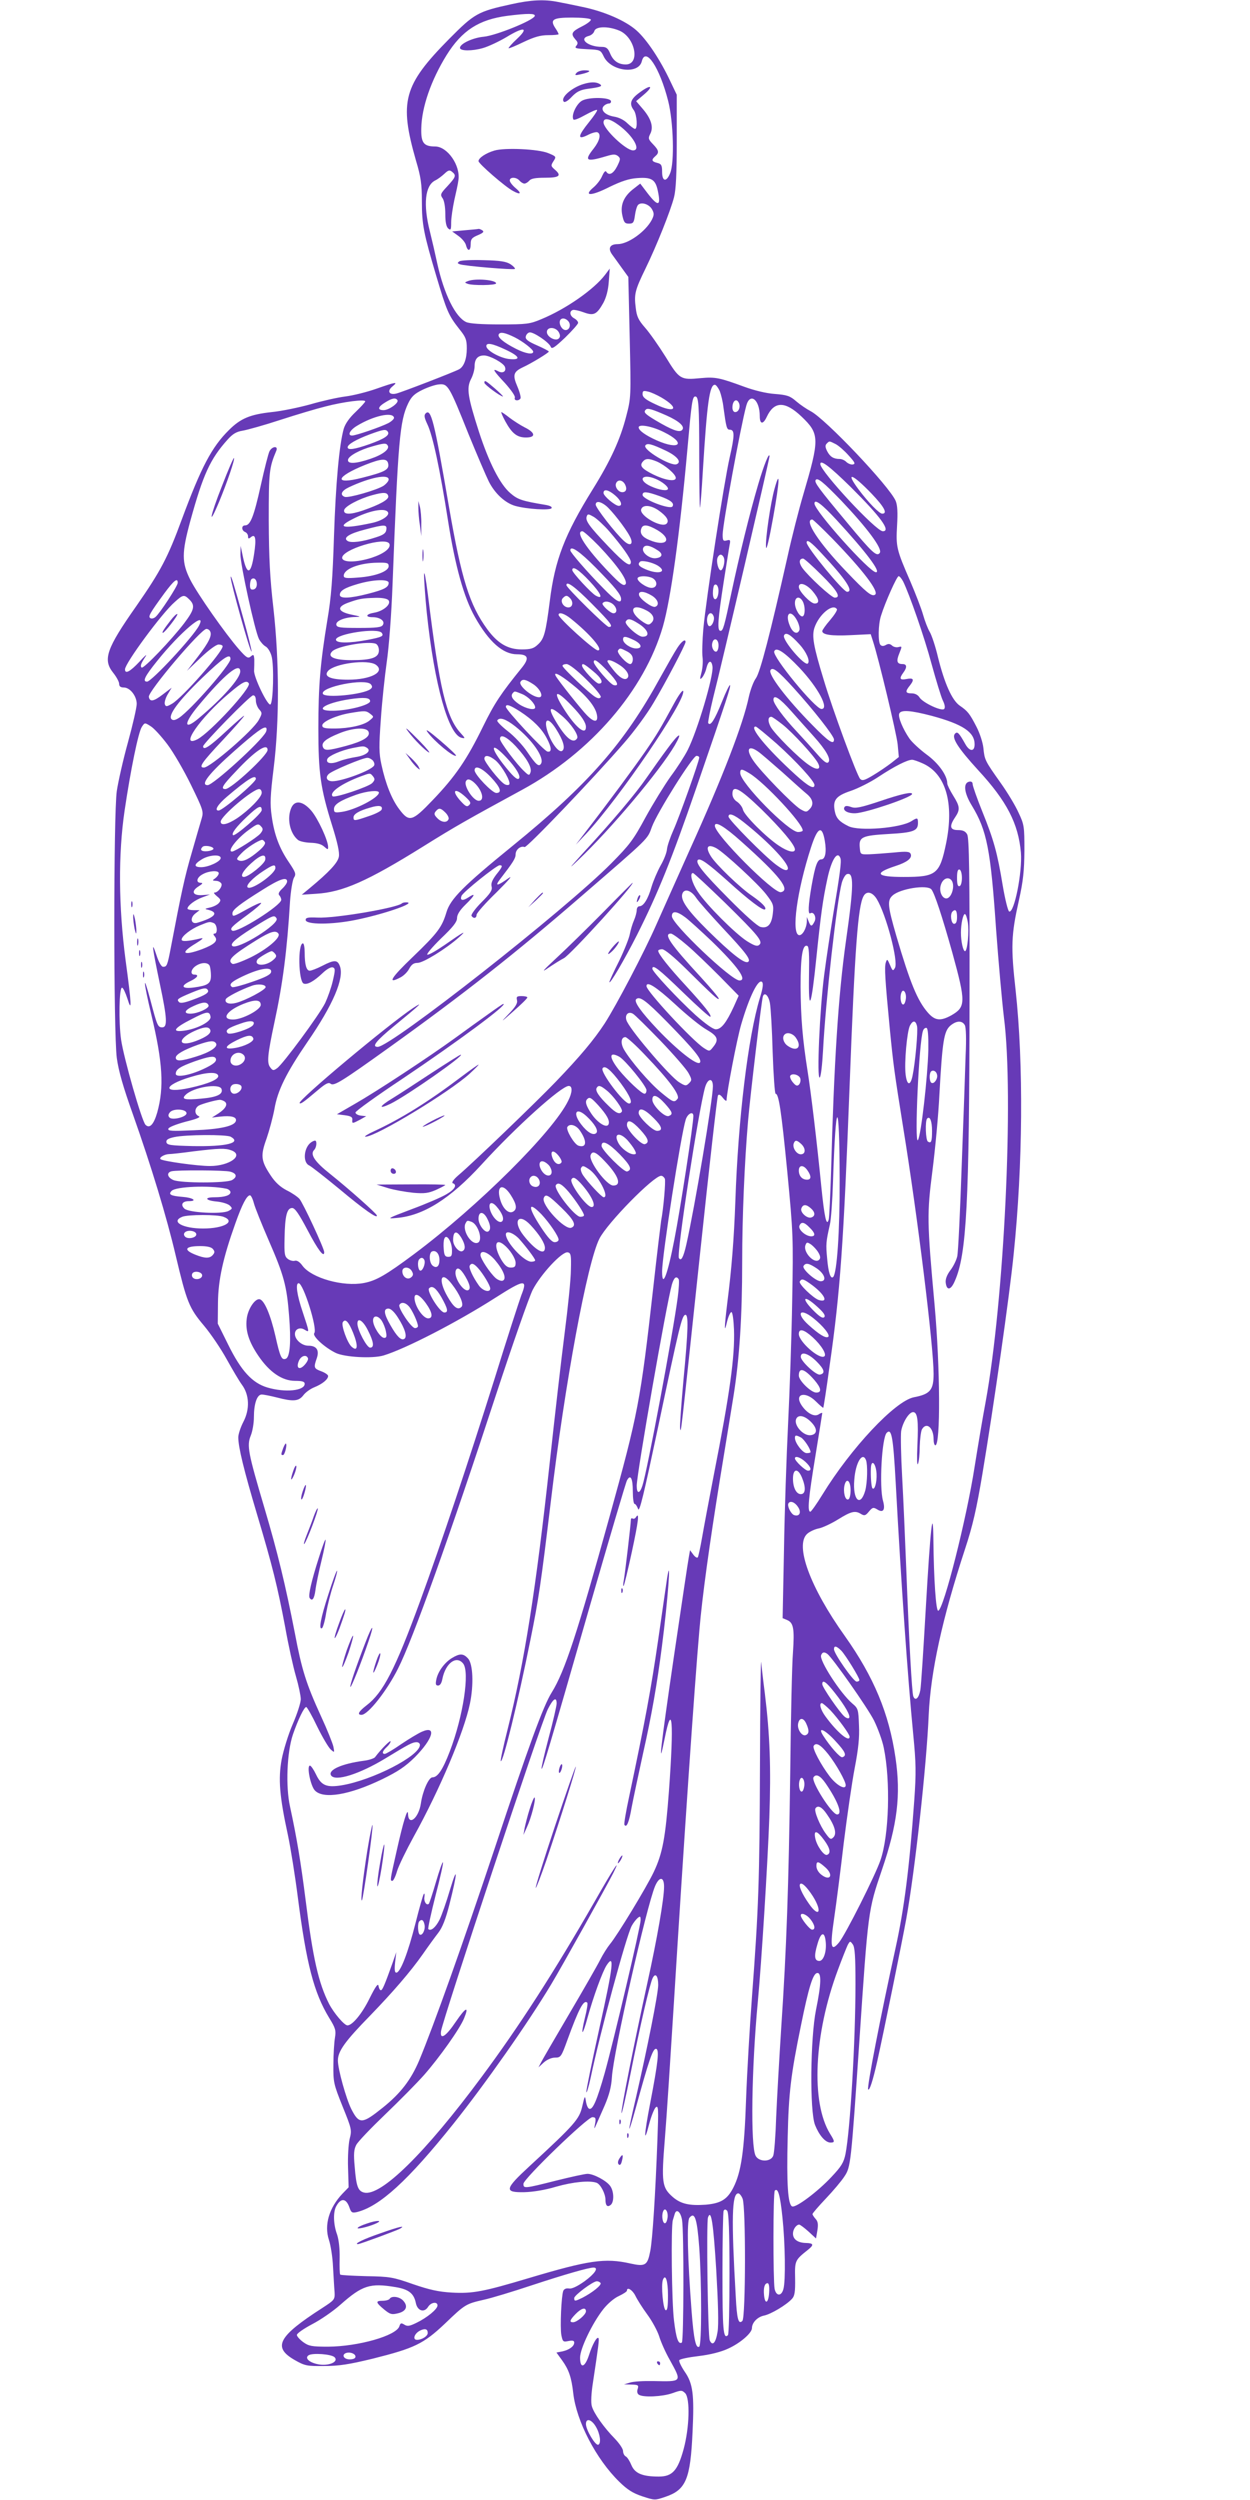 <?xml version="1.0" standalone="no"?>
<!DOCTYPE svg PUBLIC "-//W3C//DTD SVG 20010904//EN"
 "http://www.w3.org/TR/2001/REC-SVG-20010904/DTD/svg10.dtd">
<svg version="1.0" xmlns="http://www.w3.org/2000/svg"
 width="640pt" height="1280pt" viewBox="0 0 640 1280"
 preserveAspectRatio="xMidYMid meet">
<g transform="translate(0,1280) scale(0.1,-0.1)"
fill="#673ab7" stroke="none">
<path d="M2616 12778 c-170 -37 -188 -48 -316 -177 -235 -238 -257 -320 -170
-624 25 -83 30 -121 30 -207 0 -120 9 -165 74 -384 53 -178 62 -200 117 -270
34 -42 39 -55 39 -100 0 -54 -15 -94 -40 -107 -28 -15 -295 -118 -321 -124
-37 -9 -49 13 -19 37 30 25 18 23 -82 -12 -48 -17 -120 -35 -160 -40 -40 -5
-120 -23 -178 -40 -58 -16 -148 -35 -200 -40 -109 -12 -158 -32 -218 -92 -88
-87 -142 -190 -241 -457 -72 -196 -108 -264 -233 -444 -154 -219 -172 -274
-119 -341 17 -21 31 -47 31 -57 0 -13 7 -19 24 -19 32 0 66 -44 66 -84 0 -18
-20 -106 -45 -197 -25 -90 -50 -202 -57 -249 -17 -117 -17 -1237 0 -1367 9
-66 32 -147 83 -290 93 -263 172 -522 219 -723 56 -236 68 -267 144 -357 36
-43 88 -120 117 -173 29 -52 63 -110 77 -129 39 -52 42 -126 8 -191 -14 -27
-26 -63 -26 -79 0 -51 29 -169 95 -391 81 -271 106 -374 145 -580 16 -91 41
-204 55 -252 14 -48 25 -101 25 -118 0 -17 -18 -74 -41 -127 -23 -53 -48 -135
-57 -182 -18 -99 -11 -188 32 -386 14 -66 37 -210 51 -320 44 -341 82 -487
160 -616 33 -53 36 -65 30 -102 -4 -23 -8 -85 -8 -137 -1 -91 1 -100 47 -215
47 -116 48 -121 36 -167 -6 -27 -10 -91 -8 -147 l3 -100 -32 -33 c-68 -72 -94
-160 -69 -236 9 -27 19 -89 21 -138 3 -49 6 -107 8 -129 2 -39 0 -41 -63 -82
-227 -146 -256 -201 -140 -267 51 -29 62 -31 150 -30 75 0 127 8 250 38 211
53 258 75 367 178 104 100 108 102 199 123 38 8 150 42 249 75 170 56 289 90
314 90 28 0 6 -32 -46 -70 -38 -27 -66 -40 -80 -37 -14 2 -24 -2 -29 -12 -10
-26 -17 -185 -10 -226 7 -35 9 -37 37 -31 21 4 29 2 29 -8 0 -19 -25 -37 -60
-45 l-31 -6 29 -40 c34 -47 48 -87 57 -168 16 -143 117 -338 236 -454 41 -40
69 -58 117 -74 64 -21 65 -21 118 -3 107 36 129 91 140 334 9 191 2 247 -41
308 -18 27 -30 53 -27 58 4 6 49 15 100 21 58 7 114 21 150 38 62 28 122 80
122 105 0 28 28 57 61 64 36 7 116 55 144 86 14 15 17 36 16 105 -2 91 -1 93
67 147 31 25 27 33 -12 34 -42 1 -66 19 -66 48 0 22 17 46 32 46 4 0 26 -16
47 -35 l39 -36 7 41 c5 31 3 46 -9 59 -9 10 -16 21 -16 25 0 4 31 40 68 79 38
40 81 91 95 113 33 49 34 63 77 694 45 671 45 669 115 875 80 234 98 384 70
575 -33 227 -111 414 -259 623 -178 249 -258 466 -193 524 12 11 38 23 57 27
19 3 64 24 100 46 69 43 89 47 119 28 17 -10 23 -8 40 13 18 21 22 23 42 11
31 -20 43 -3 30 44 -20 71 -6 323 19 348 25 25 33 -20 46 -256 28 -518 61
-991 90 -1291 14 -144 15 -193 5 -335 -25 -346 -51 -552 -96 -757 -76 -346
-148 -716 -140 -723 7 -8 24 45 46 142 34 153 128 615 149 731 44 243 104 784
115 1045 10 221 69 492 186 849 39 118 59 205 89 385 57 341 139 913 160 1125
47 456 51 973 10 1351 -25 223 -23 283 17 461 22 99 27 150 28 254 0 123 -1
133 -30 194 -16 36 -57 104 -92 153 -80 113 -82 117 -88 178 -3 28 -18 75 -35
108 -35 68 -45 81 -86 109 -40 28 -78 114 -111 246 -13 56 -33 116 -43 132
-10 17 -25 56 -34 88 -9 32 -39 109 -65 170 -72 165 -74 178 -68 286 4 67 2
104 -7 126 -31 74 -361 422 -436 460 -19 10 -52 32 -73 50 -32 28 -47 33 -110
38 -44 3 -105 18 -157 37 -125 46 -148 51 -222 44 -104 -10 -109 -7 -180 109
-35 56 -82 123 -105 149 -34 39 -43 57 -48 102 -9 70 -4 90 50 201 57 117 128
295 146 365 10 39 14 121 14 290 l0 235 -33 69 c-51 109 -120 213 -173 260
-56 50 -166 98 -279 121 -41 9 -97 20 -123 25 -69 14 -139 11 -241 -12z m122
-60 c-8 -23 -199 -100 -261 -106 -56 -5 -122 -36 -122 -57 0 -17 63 -17 118
-1 28 8 83 34 120 56 90 55 117 50 54 -9 -26 -24 -45 -46 -43 -48 2 -2 36 12
77 32 55 26 86 35 126 35 29 0 53 2 53 5 0 3 -7 17 -16 30 -30 45 -14 55 85
55 49 0 93 -4 96 -10 3 -5 -17 -21 -45 -35 -54 -27 -59 -38 -34 -67 13 -14 14
-21 5 -32 -11 -13 -3 -15 56 -18 66 -3 68 -4 84 -37 36 -76 178 -94 195 -25
19 77 91 -30 135 -203 27 -106 33 -316 10 -370 -19 -47 -41 -43 -41 7 0 34 -4
41 -25 46 -29 7 -31 16 -10 34 21 18 19 30 -12 62 -24 25 -25 30 -14 52 18 34
6 76 -36 126 l-36 42 39 33 c53 45 38 55 -19 13 -49 -35 -57 -59 -32 -92 16
-22 21 -96 6 -96 -5 0 -22 13 -38 28 -18 18 -44 31 -70 35 -46 8 -71 35 -51
55 7 7 18 12 26 12 7 0 12 6 10 13 -7 19 -111 21 -147 2 -29 -15 -58 -76 -45
-97 3 -5 30 6 60 23 31 17 58 29 61 26 3 -3 -16 -31 -41 -62 -58 -72 -61 -93
-8 -67 20 11 43 17 50 15 21 -8 13 -43 -18 -83 -51 -64 -40 -71 67 -39 33 10
44 10 57 0 14 -12 13 -17 -4 -52 -20 -39 -42 -50 -56 -28 -4 7 -12 -2 -21 -22
-7 -18 -28 -45 -45 -59 -54 -46 -9 -44 83 3 60 29 99 42 140 45 75 6 95 -7
107 -65 17 -79 2 -83 -52 -13 l-38 50 -32 -25 c-52 -39 -71 -84 -60 -136 8
-38 13 -44 34 -44 22 0 26 5 31 43 3 23 10 47 16 53 17 17 58 3 72 -24 11 -20
10 -29 -2 -53 -32 -60 -121 -124 -175 -124 -39 0 -51 -21 -28 -53 9 -12 31
-43 49 -68 l34 -47 7 -308 c7 -307 7 -310 -18 -406 -30 -117 -79 -225 -171
-373 -144 -232 -194 -362 -220 -572 -21 -164 -29 -194 -61 -223 -21 -20 -36
-25 -83 -25 -71 0 -123 31 -176 103 -91 125 -132 256 -196 626 -76 443 -92
507 -120 479 -9 -9 -6 -23 9 -55 28 -58 65 -233 106 -495 37 -234 81 -392 138
-493 71 -126 143 -190 215 -190 57 0 64 -19 27 -66 -111 -137 -142 -184 -201
-304 -82 -168 -141 -255 -258 -377 -105 -110 -120 -114 -171 -46 -38 50 -70
130 -91 228 -13 59 -13 95 -3 233 6 90 20 220 30 291 11 75 24 240 30 402 28
735 37 834 80 924 17 35 32 49 73 69 29 14 67 27 86 28 44 4 51 -7 150 -255
43 -105 90 -215 104 -243 31 -61 83 -109 134 -124 60 -17 179 -24 187 -12 4 7
-8 13 -31 17 -120 20 -142 27 -180 60 -53 45 -110 158 -161 315 -57 178 -64
222 -41 268 11 20 19 50 19 67 0 37 16 55 48 55 30 0 99 -38 107 -58 9 -23
-10 -36 -34 -23 -34 18 -25 3 35 -61 31 -35 53 -66 50 -74 -6 -16 19 -19 29
-4 3 5 -4 33 -16 61 -25 58 -21 75 27 98 44 20 134 75 134 81 0 3 -27 17 -61
32 -46 20 -60 31 -57 45 2 10 10 19 19 21 19 4 101 -51 109 -74 5 -13 19 -4
73 47 37 36 67 70 67 76 0 7 -9 17 -20 23 -22 12 -27 36 -7 43 6 2 31 -3 55
-12 52 -19 67 -12 101 48 15 28 25 65 28 109 l5 67 -24 -32 c-57 -75 -200
-175 -326 -227 -59 -25 -75 -27 -211 -27 -96 0 -156 4 -174 12 -55 25 -113
142 -148 299 -10 47 -27 121 -38 165 -35 138 -25 235 27 261 13 6 34 22 47 34
20 19 27 21 40 10 22 -18 19 -26 -24 -73 -36 -38 -38 -44 -25 -62 8 -11 14
-43 14 -81 0 -42 5 -65 15 -74 13 -11 15 -6 15 31 0 24 8 76 16 114 9 39 19
84 21 102 12 75 -56 173 -119 173 -59 0 -73 19 -71 93 2 108 50 246 129 374
79 127 166 183 312 202 104 13 144 13 140 -1z m431 -74 c83 -33 111 -174 35
-174 -38 0 -64 18 -80 56 -11 27 -20 34 -43 34 -70 0 -121 42 -67 56 13 3 26
14 29 25 7 24 69 26 126 3z m-2 -484 c75 -55 117 -130 74 -130 -36 0 -150 108
-151 143 0 26 31 21 77 -13z m-257 -1005 c15 -18 6 -45 -14 -45 -18 0 -35 29
-29 48 6 16 28 15 43 -3z m-49 -56 c8 -15 8 -24 0 -32 -16 -16 -61 8 -61 33 0
28 45 27 61 -1z m-226 -26 c42 -21 95 -62 95 -74 0 -16 -39 -10 -88 15 -65 33
-97 60 -88 75 8 13 32 8 81 -16z m-47 -63 c75 -35 82 -55 17 -48 -47 6 -115
44 -115 66 0 19 30 14 98 -18z m1097 -212 c7 -18 16 -55 19 -83 14 -103 17
-115 32 -115 26 0 26 -28 0 -142 -29 -127 -120 -718 -135 -878 -5 -58 -7 -123
-4 -145 3 -23 0 -58 -6 -80 -9 -33 -8 -37 4 -24 7 8 18 30 22 49 10 39 26 43
31 7 6 -48 -77 -328 -127 -427 -15 -30 -54 -91 -87 -135 -32 -45 -90 -139
-129 -210 -62 -115 -82 -141 -175 -235 -236 -239 -1129 -940 -1196 -940 -33 0
-8 31 83 106 134 110 158 132 98 93 -125 -83 -593 -474 -581 -487 6 -5 16 1
94 67 40 34 55 41 65 32 17 -13 57 12 297 184 385 276 649 484 985 775 355
307 339 291 363 357 27 73 209 363 228 363 8 0 14 -4 14 -9 0 -18 -103 -307
-132 -371 -16 -36 -31 -79 -33 -97 -1 -18 -16 -56 -33 -85 -16 -29 -37 -78
-46 -108 -18 -63 -41 -100 -62 -100 -8 0 -14 -9 -14 -20 0 -10 -6 -34 -14 -52
-8 -18 -17 -49 -21 -69 -3 -20 -28 -83 -55 -139 -28 -55 -50 -104 -50 -108 1
-16 77 114 141 240 109 217 178 388 302 748 164 477 178 521 175 532 -2 5 -21
-33 -42 -86 -38 -94 -59 -126 -70 -108 -2 4 9 62 25 128 45 175 289 1225 289
1238 -1 24 -29 -45 -58 -144 -44 -149 -97 -366 -137 -554 -37 -176 -43 -196
-56 -196 -18 0 -14 56 17 255 14 88 27 172 30 187 5 23 2 26 -15 21 -18 -5
-21 -1 -21 30 0 51 91 549 121 660 19 70 69 31 69 -54 0 -42 17 -44 36 -3 38
81 94 81 178 1 93 -89 93 -113 8 -402 -21 -71 -58 -215 -81 -320 -87 -387
-139 -588 -161 -618 -12 -16 -28 -59 -36 -95 -29 -139 -133 -409 -302 -782
-65 -146 -143 -319 -172 -385 -61 -139 -203 -410 -264 -505 -55 -84 -126 -169
-250 -298 -100 -104 -424 -416 -501 -481 -23 -20 -34 -36 -27 -39 24 -8 11
-32 -33 -57 -25 -15 -104 -49 -177 -76 -127 -48 -130 -50 -78 -45 137 11 275
98 436 274 174 191 408 402 446 402 20 0 19 -33 -3 -76 -76 -157 -460 -539
-789 -785 -145 -108 -194 -136 -257 -148 -106 -20 -267 25 -314 88 -14 20 -29
29 -39 26 -9 -3 -25 1 -36 9 -17 13 -19 26 -17 108 2 113 12 153 39 153 14 0
34 -29 79 -114 53 -101 85 -143 85 -112 0 19 -109 253 -127 273 -10 11 -39 31
-66 44 -32 17 -58 40 -82 77 -49 74 -52 100 -20 188 14 41 32 108 40 150 16
96 61 186 169 344 131 190 190 327 166 389 -12 32 -28 33 -90 1 -27 -14 -56
-25 -64 -25 -17 0 -26 30 -26 93 0 26 -4 47 -9 47 -27 0 -23 -196 4 -206 19
-7 53 12 97 54 22 21 43 32 52 29 13 -5 13 -13 0 -69 -8 -35 -26 -85 -39 -113
-30 -61 -217 -314 -246 -334 -19 -14 -23 -13 -36 5 -17 22 -13 65 22 229 43
198 65 370 80 620 4 56 13 109 20 121 12 19 9 27 -25 78 -50 73 -76 143 -89
238 -9 62 -7 105 10 244 30 241 29 551 -1 819 -18 156 -23 255 -24 450 0 250
2 270 39 358 10 25 -21 23 -35 -3 -6 -11 -26 -90 -45 -176 -35 -158 -53 -204
-80 -204 -20 0 -19 -26 0 -34 8 -3 15 -13 15 -22 0 -13 3 -14 15 -4 23 19 28
-9 16 -86 -16 -107 -36 -112 -57 -16 l-12 57 -1 -43 c-1 -50 74 -393 95 -434
8 -15 23 -32 34 -38 11 -6 24 -27 30 -48 14 -46 9 -244 -6 -249 -15 -5 -86
142 -83 174 1 16 1 41 1 57 -2 25 -4 27 -18 15 -14 -12 -22 -7 -60 36 -70 80
-213 284 -250 357 -44 88 -44 137 0 299 66 240 102 319 192 419 26 29 45 40
77 45 23 4 110 28 192 55 83 27 187 58 232 69 92 24 203 38 203 26 0 -4 -22
-28 -49 -54 -32 -30 -53 -60 -61 -86 -23 -82 -41 -278 -50 -550 -7 -219 -14
-313 -34 -430 -36 -219 -46 -334 -46 -555 0 -229 11 -306 70 -495 28 -89 39
-140 35 -161 -5 -31 -50 -79 -150 -162 l-40 -33 75 5 c134 8 261 64 545 241
168 105 227 138 508 291 353 192 626 509 721 836 41 144 86 469 126 913 21
237 25 265 40 265 17 0 20 -41 20 -302 0 -149 2 -269 4 -267 2 2 9 90 15 194
21 342 34 435 61 435 6 0 17 -15 25 -32z m-299 -33 c96 -56 72 -84 -30 -35
-50 23 -66 36 -66 52 0 17 4 19 28 13 15 -3 45 -17 68 -30z m-1351 -14 c8 -14
-44 -51 -71 -51 -33 0 -30 17 9 40 35 22 53 25 62 11z m1749 -16 c8 -21 -3
-45 -20 -45 -8 0 -14 10 -14 23 0 36 22 51 34 22z m-372 -62 c67 -30 97 -58
80 -75 -14 -14 -53 1 -134 49 -57 34 -65 43 -51 56 8 9 32 2 105 -30z m-1395
-10 c3 -6 -10 -19 -28 -29 -39 -20 -167 -64 -186 -64 -26 0 -12 28 25 50 84
51 180 72 189 43z m1383 -76 c114 -56 81 -94 -37 -42 -58 26 -93 51 -93 67 0
18 69 6 130 -25z m-1414 2 c10 -17 -16 -35 -94 -63 -77 -27 -112 -32 -112 -16
0 15 44 40 113 66 71 26 83 28 93 13z m2293 -63 c15 -8 45 -34 66 -58 32 -35
36 -43 22 -46 -9 -2 -24 4 -33 12 -8 9 -24 16 -34 16 -32 0 -50 11 -65 40 -10
20 -11 30 -2 39 14 14 12 14 46 -3z m-2294 -7 c12 -18 -25 -47 -88 -68 -76
-26 -120 -28 -115 -4 4 19 60 50 126 68 60 17 69 17 77 4z m1423 -26 c59 -28
84 -59 56 -70 -30 -11 -173 74 -160 96 9 14 32 8 104 -26z m-1420 -70 c4 -28
-19 -40 -133 -69 -148 -38 -139 4 15 66 86 34 114 35 118 3z m1375 14 c43 -19
97 -65 97 -84 0 -21 -55 -12 -116 18 -58 29 -70 44 -54 64 15 19 31 19 73 2z
m991 -129 c156 -155 209 -228 166 -228 -35 0 -320 307 -320 344 0 25 48 -12
154 -116z m-2364 37 c0 -8 -12 -22 -26 -32 -34 -22 -180 -64 -199 -57 -26 10
-17 31 21 49 106 50 204 70 204 40z m1367 3 c33 -14 63 -38 63 -50 0 -14 -43
-8 -87 12 -71 32 -47 68 24 38z m1106 -76 c64 -67 83 -102 54 -102 -15 0 -70
56 -121 124 -70 94 -34 83 67 -22z m-156 -35 c132 -139 211 -245 198 -267 -15
-23 -39 -1 -166 152 -150 180 -170 208 -163 220 9 15 39 -10 131 -105z m-1107
83 c12 -23 6 -40 -14 -40 -20 0 -39 27 -32 45 8 21 33 19 46 -5z m-51 -56 c31
-26 41 -54 19 -54 -18 0 -78 50 -78 66 0 22 25 17 59 -12z m-1161 -5 c3 -17
-44 -43 -131 -73 -65 -22 -99 -21 -95 2 3 19 75 58 145 77 58 16 77 15 81 -6z
m1389 1 c56 -20 77 -36 66 -53 -11 -18 -153 36 -153 59 0 19 20 18 87 -6z
m-275 -49 c29 -23 100 -114 122 -156 22 -41 4 -56 -30 -24 -44 40 -144 169
-144 185 0 20 23 18 52 -5z m1181 -73 c153 -166 229 -268 202 -268 -33 0 -315
315 -315 352 0 26 38 -3 113 -84z m-913 50 c43 -30 58 -54 43 -69 -25 -25
-142 42 -130 74 9 24 48 21 87 -5z m-1384 -10 c11 -17 -30 -45 -84 -56 -144
-31 -182 -23 -99 19 84 44 168 61 183 37z m1133 -98 c64 -74 111 -140 111
-157 0 -30 -32 -8 -114 78 -100 105 -120 133 -112 155 5 14 9 13 37 -3 16 -10
52 -43 78 -73z m1142 -37 c160 -165 242 -274 219 -288 -17 -11 -45 12 -147
119 -142 148 -219 266 -174 266 4 0 50 -44 102 -97z m-2283 45 c-2 -18 -15
-27 -53 -39 -69 -23 -127 -30 -145 -19 -26 16 7 38 90 59 101 27 112 26 108
-1z m1389 -3 c78 -47 45 -87 -42 -50 -37 15 -51 35 -41 60 8 22 33 19 83 -10z
m-301 -80 c96 -101 152 -181 136 -197 -10 -10 -28 4 -82 60 -119 124 -177 212
-138 212 6 0 44 -34 84 -75z m-1072 10 c8 -22 -28 -50 -92 -71 -76 -24 -145
-25 -150 -2 -8 43 226 114 242 73z m2215 -51 c121 -129 164 -194 128 -194 -20
0 -207 228 -207 252 0 19 22 4 79 -58z m-841 18 c28 -18 24 -36 -10 -40 -32
-4 -74 29 -65 52 8 19 34 15 75 -12z m-317 -89 c99 -101 129 -138 129 -160 0
-27 -28 -10 -91 55 -85 86 -169 184 -169 194 0 28 48 -5 131 -89z m655 52 c8
-20 -4 -65 -16 -65 -12 0 -24 45 -16 65 3 8 10 15 16 15 6 0 13 -7 16 -15z
m500 -89 c81 -80 102 -116 68 -116 -17 0 -133 107 -166 152 -19 27 -17 48 4
48 6 0 48 -38 94 -84z m-838 48 c51 -33 4 -47 -62 -19 -35 15 -43 25 -29 39 9
9 63 -3 91 -20z m-1378 -3 c0 -26 -68 -52 -157 -58 -61 -5 -73 -3 -73 9 0 35
80 66 173 67 49 1 57 -1 57 -18z m1029 -77 c58 -62 73 -96 32 -74 -23 12 -121
118 -121 131 0 24 33 3 89 -57z m322 16 c28 -16 25 -50 -5 -50 -27 0 -79 37
-71 51 8 12 52 11 76 -1z m1283 -17 c32 -65 109 -285 146 -424 23 -83 48 -166
57 -185 11 -22 13 -38 7 -44 -13 -13 -109 32 -126 59 -8 13 -23 21 -40 21 -33
0 -35 9 -8 42 23 30 17 39 -21 31 -32 -6 -36 3 -14 33 20 27 19 44 -4 44 -29
0 -33 15 -16 56 14 35 14 36 -5 31 -11 -3 -26 1 -33 8 -10 9 -19 10 -31 3 -12
-7 -21 -7 -28 0 -13 13 -12 105 3 150 21 68 81 202 90 202 5 0 15 -12 23 -27z
m-3309 -14 c0 -15 -7 -25 -17 -27 -13 -3 -18 3 -18 21 0 13 3 27 7 31 13 12
28 -1 28 -25z m-405 7 c0 -16 -92 -157 -114 -175 -8 -7 -20 -10 -26 -6 -13 8
-3 25 72 128 49 66 68 81 68 53z m1080 0 c0 -23 -23 -35 -105 -56 -93 -24
-145 -26 -145 -6 0 21 23 36 92 56 78 23 158 26 158 6z m1040 -107 c99 -100
113 -119 87 -119 -13 0 -217 201 -217 214 0 24 44 -8 130 -95z m648 55 c-5
-42 -28 -43 -28 -1 0 18 3 37 7 41 12 12 25 -11 21 -40z m481 11 c35 -41 40
-65 12 -65 -21 0 -81 63 -81 85 0 27 37 16 69 -20z m-821 -25 c32 -20 40 -49
16 -57 -16 -5 -78 40 -82 60 -5 23 25 22 66 -3z m-2368 -20 c30 -30 25 -52
-27 -121 -64 -84 -209 -236 -218 -227 -8 8 -4 20 21 58 9 14 -6 1 -32 -28 -48
-51 -74 -65 -74 -39 0 31 190 289 255 345 42 38 48 39 75 12z m1948 8 c19 -19
15 -48 -8 -48 -25 0 -44 32 -28 48 15 15 21 15 36 0z m-929 -11 c16 -20 -26
-56 -73 -64 -43 -7 -48 -23 -8 -23 38 0 65 -20 52 -40 -7 -12 -33 -15 -122
-15 -96 0 -113 2 -116 16 -4 20 43 39 97 40 32 1 30 2 -19 12 -71 15 -78 39
-18 61 58 21 74 23 139 25 36 1 61 -4 68 -12z m2121 -6 c13 -24 13 -68 1 -76
-14 -8 -41 36 -41 67 0 33 24 38 40 9z m-966 -20 c17 -19 15 -41 -3 -41 -16 0
-61 42 -56 51 10 15 41 10 59 -10z m165 -26 c36 -18 46 -44 27 -63 -13 -13
-18 -13 -43 3 -77 51 -64 102 16 60z m976 6 c3 -5 -13 -30 -35 -56 -22 -25
-40 -51 -40 -56 0 -19 47 -26 146 -21 l102 5 11 -34 c30 -92 121 -473 127
-530 l6 -65 -38 -30 c-22 -17 -63 -45 -93 -63 -45 -27 -56 -30 -67 -19 -16 16
-141 354 -187 509 -52 170 -61 222 -47 265 23 68 94 127 115 95z m-1363 -48
c100 -80 170 -163 139 -163 -19 0 -201 165 -201 182 0 16 30 7 62 -19z m732
11 c7 -19 -11 -57 -25 -49 -5 4 -9 16 -9 29 0 36 23 50 34 20z m428 -23 c9
-18 14 -39 11 -47 -10 -25 -34 -15 -49 22 -28 66 6 88 38 25z m-3063 -24 c-30
-58 -243 -287 -266 -287 -25 0 -12 27 51 105 117 147 258 266 215 182z m2247
12 c53 -32 66 -69 24 -69 -24 0 -95 64 -86 78 10 17 24 15 62 -9z m-2191 -40
c13 -20 -5 -57 -61 -130 l-57 -74 71 68 c41 39 79 67 91 67 12 0 21 -4 21 -9
0 -29 -207 -264 -259 -294 -28 -16 -32 -16 -37 -3 -3 9 3 31 14 50 l21 35 -46
-35 c-47 -36 -66 -39 -71 -12 -5 27 267 348 295 348 7 0 15 -5 18 -11z m880
-10 c11 -16 0 -21 -72 -35 -95 -18 -163 -18 -163 1 0 30 218 63 235 34z m2138
-58 c36 -39 56 -86 43 -98 -15 -16 -131 119 -122 143 8 20 33 6 79 -45z m-848
22 c40 -19 47 -43 12 -43 -28 0 -67 26 -67 46 0 18 11 18 55 -3z m433 -17 c2
-9 1 -24 -3 -33 -9 -26 -36 6 -28 35 6 26 26 24 31 -2z m-1754 -2 c9 -4 16
-18 16 -34 0 -37 -37 -50 -140 -50 -89 0 -127 17 -99 45 26 27 183 54 223 39z
m1286 -39 c21 -11 30 -23 30 -40 0 -14 -6 -25 -13 -25 -19 0 -70 57 -63 69 9
14 11 14 46 -4z m883 -84 c96 -102 154 -211 113 -211 -32 0 -253 269 -242 295
9 25 52 -3 129 -84z m-2913 45 c0 -30 -203 -261 -263 -301 -20 -13 -31 -15
-39 -7 -19 19 35 93 156 210 110 106 146 130 146 98z m1929 -60 c53 -56 64
-80 34 -74 -18 3 -103 102 -103 118 0 20 19 8 69 -44z m57 33 c40 -24 61 -56
46 -71 -14 -14 -43 4 -75 46 -15 19 -27 37 -27 40 0 12 24 5 56 -15z m-1241
-3 c49 -36 -26 -76 -143 -76 -89 0 -126 16 -103 44 32 39 206 62 246 32z
m1077 -75 c46 -45 77 -84 74 -90 -5 -8 -13 -8 -27 0 -27 14 -169 149 -169 160
0 5 9 9 21 9 12 0 53 -31 101 -79z m34 43 c44 -35 57 -64 30 -64 -15 0 -86 76
-86 92 0 15 12 9 56 -28z m-1806 -2 c0 -35 -90 -137 -213 -240 -77 -65 -78
-27 -1 65 134 161 214 226 214 175z m2833 -84 c100 -110 207 -246 207 -264 0
-30 -28 -11 -111 74 -132 134 -228 260 -214 281 11 18 38 -3 118 -91z m-1137
21 c76 -60 122 -116 130 -158 8 -40 -13 -42 -51 -3 -26 26 -144 174 -159 200
-15 26 19 10 80 -39z m-193 -4 c34 -24 52 -65 27 -65 -35 0 -107 60 -95 79 10
17 27 13 68 -14z m-1459 6 c14 -22 -197 -251 -263 -286 -97 -49 14 111 163
236 68 58 89 68 100 50z m625 -5 c8 -10 8 -16 -2 -24 -34 -28 -236 -48 -244
-24 -13 35 219 81 246 48z m775 -50 c31 -13 66 -49 66 -68 0 -17 -47 -7 -83
17 -35 24 -45 43 -30 58 8 9 8 9 47 -7z m252 -58 c52 -54 74 -88 74 -110 0
-46 -53 -3 -114 94 -59 93 -40 100 40 16z m-1616 25 c0 -14 8 -35 17 -45 16
-18 16 -21 -2 -54 -28 -53 -249 -244 -281 -244 -29 0 -11 26 96 140 61 65 110
121 110 125 0 4 -41 -32 -92 -79 -84 -78 -118 -101 -118 -77 0 14 241 261 256
261 9 0 14 -10 14 -27z m585 -3 c0 -19 -109 -48 -188 -49 -105 -2 -47 39 83
59 75 11 105 8 105 -10z m2157 -52 c35 -39 86 -97 115 -129 63 -70 89 -117 74
-132 -8 -8 -24 4 -58 43 -26 30 -73 82 -104 115 -66 70 -119 142 -119 162 0
30 32 9 92 -59z m-1389 -1 c66 -43 112 -89 137 -138 25 -47 26 -72 3 -67 -18
3 -213 213 -213 229 0 16 20 10 73 -24z m214 -22 c47 -40 87 -100 78 -115 -20
-32 -60 2 -113 93 -39 67 -26 75 35 22z m-981 10 c19 -15 19 -15 -4 -34 -28
-24 -104 -41 -182 -41 -48 0 -60 3 -60 16 0 19 71 51 141 63 78 13 83 13 105
-4z m2874 -10 c159 -43 220 -83 220 -146 0 -39 -26 -38 -48 2 -32 57 -40 65
-52 53 -20 -20 14 -73 118 -187 147 -159 206 -274 219 -422 8 -100 -34 -311
-60 -302 -6 2 -21 62 -33 133 -28 170 -46 234 -105 380 -27 67 -49 130 -49
139 0 10 -6 15 -17 13 -33 -6 -27 -58 13 -123 77 -127 96 -224 124 -634 12
-163 30 -365 40 -449 52 -402 1 -1455 -94 -1972 -14 -74 -39 -223 -56 -330
-41 -265 -158 -728 -186 -737 -12 -4 -23 163 -25 362 -2 185 -15 65 -39 -350
-12 -209 -24 -398 -28 -419 -8 -42 -26 -57 -36 -31 -7 20 -22 286 -36 655 -6
151 -15 362 -21 469 -6 107 -8 212 -5 234 8 45 40 97 61 97 23 0 28 -44 22
-169 -3 -69 -2 -108 3 -96 5 11 9 51 9 88 1 38 6 77 11 88 23 41 60 10 60 -50
0 -17 4 -31 9 -31 27 0 25 397 -4 720 -39 427 -39 467 -11 685 14 110 31 288
36 395 15 269 23 319 55 348 32 27 61 28 75 3 6 -12 8 -70 4 -153 -2 -73 -11
-326 -20 -563 -8 -236 -18 -447 -23 -468 -5 -21 -21 -53 -36 -72 -17 -23 -25
-45 -23 -62 5 -43 27 -39 47 9 60 135 74 398 75 1438 1 655 -2 830 -12 848 -9
16 -22 22 -47 22 -41 0 -46 19 -15 65 27 40 25 56 -10 112 -16 26 -30 54 -30
62 0 40 -44 103 -106 148 -35 26 -75 63 -88 82 -33 48 -59 110 -52 127 8 21
59 17 166 -11z m-764 -44 c53 -42 163 -162 182 -198 18 -34 -4 -39 -46 -10
-51 34 -178 161 -197 197 -15 29 -13 50 4 50 5 0 30 -18 57 -39z m-1368 -10
c87 -69 151 -161 132 -191 -11 -18 -25 -7 -71 61 -22 33 -67 81 -100 106 -32
25 -56 50 -53 54 11 19 44 8 92 -30z m208 -12 c38 -60 49 -98 34 -112 -15 -16
-54 32 -75 92 -24 72 0 84 41 20z m-1989 -80 c31 -41 85 -134 121 -208 61
-125 65 -136 55 -170 -6 -20 -29 -99 -51 -176 -37 -126 -54 -207 -107 -485
-18 -95 -21 -100 -40 -100 -9 0 -23 25 -35 63 -26 78 -21 39 19 -153 37 -174
39 -220 12 -220 -23 0 -26 7 -61 140 -40 150 -36 95 5 -76 58 -243 66 -370 30
-500 -18 -62 -39 -84 -60 -63 -19 19 -111 340 -125 436 -13 91 -10 269 5 266
6 -1 17 -25 27 -55 24 -78 22 -33 -9 196 -36 274 -38 542 -5 766 31 209 70
400 88 428 15 23 15 23 45 4 17 -10 55 -52 86 -93z m504 62 c-27 -50 -270
-271 -298 -271 -40 0 8 61 137 175 111 98 150 126 162 119 4 -3 4 -13 -1 -23z
m2616 -59 c101 -91 193 -192 193 -211 0 -25 -32 -7 -98 53 -147 134 -239 246
-203 246 5 0 53 -40 108 -88z m-2090 61 c10 -25 -27 -48 -115 -72 -94 -25
-111 -26 -119 -5 -8 22 14 41 83 69 70 29 142 33 151 8z m754 -74 c57 -62 84
-110 75 -134 -6 -17 -9 -16 -32 6 -38 35 -124 150 -124 165 0 29 35 12 81 -37z
m-1271 -19 c0 -27 -186 -200 -216 -200 -26 0 -15 19 54 91 97 104 162 148 162
109z m509 11 c24 -16 -5 -39 -57 -47 -26 -4 -64 -13 -84 -21 -42 -17 -71 -12
-62 11 6 16 70 44 129 56 55 11 58 11 74 1z m715 -51 c48 -51 74 -95 63 -106
-9 -10 -33 13 -83 77 -70 91 -56 111 20 29z m1286 33 c14 -9 70 -58 126 -107
55 -50 112 -101 127 -113 30 -26 35 -54 11 -77 -14 -15 -18 -15 -46 1 -38 23
-207 196 -242 250 -38 56 -25 80 24 46z m-1342 -47 c33 -29 80 -111 69 -123
-5 -4 -16 -3 -25 3 -26 16 -102 113 -102 129 0 22 25 18 58 -9z m-628 -1 c6
-8 9 -19 5 -25 -15 -25 -163 -80 -213 -80 -28 0 -38 19 -19 37 17 17 174 83
198 83 9 0 22 -7 29 -15z m2815 -14 c118 -53 161 -204 119 -409 -33 -159 -50
-172 -218 -172 -140 0 -154 19 -41 56 59 19 86 40 78 61 -5 13 -19 15 -87 8
-45 -4 -101 -8 -126 -9 -45 -1 -45 -1 -48 35 -5 54 12 61 148 69 127 7 150 16
150 56 0 28 -3 29 -33 10 -56 -36 -269 -53 -323 -26 -47 23 -63 41 -70 77 -11
56 6 78 80 103 36 12 101 44 143 72 83 55 149 88 173 88 8 0 33 -9 55 -19z
m-2211 -71 c49 -52 58 -80 27 -80 -21 0 -111 94 -111 116 0 29 39 12 84 -36z
m1324 20 c77 -47 272 -256 272 -292 0 -4 -11 -8 -24 -8 -48 0 -296 252 -296
302 0 23 7 23 48 -2z m-1928 -15 c10 -13 10 -19 -4 -34 -17 -19 -193 -78 -203
-68 -19 20 47 66 147 103 46 17 45 17 60 -1z m-600 -13 c0 -17 -170 -162 -191
-162 -23 0 -4 31 43 71 107 91 148 116 148 91z m1112 -14 c45 -37 63 -98 29
-98 -29 0 -79 79 -65 101 7 12 17 11 36 -3z m-1082 -57 c0 -23 -65 -89 -127
-131 -49 -32 -83 -39 -83 -17 0 28 164 167 197 167 7 0 13 -8 13 -19z m2557
-83 c103 -101 173 -184 173 -207 0 -20 -36 -12 -82 19 -65 43 -176 154 -184
184 -3 14 -17 32 -30 41 -15 9 -24 25 -24 40 0 49 37 29 147 -77z m-1957 84
c0 -26 -123 -90 -191 -99 -35 -5 -39 -3 -39 15 0 23 30 43 114 73 54 19 116
25 116 11z m442 -21 c27 -25 31 -32 20 -43 -11 -11 -18 -7 -43 20 -50 55 -32
73 23 23z m-428 -66 c-3 -8 -33 -23 -67 -34 -73 -25 -77 -25 -77 -6 0 17 28
34 85 50 45 14 66 10 59 -10z m-614 -3 c0 -18 -138 -137 -147 -128 -9 9 17 43
71 94 58 55 76 63 76 34z m941 -13 c11 -11 18 -26 16 -32 -7 -21 -35 -19 -57
3 -17 17 -19 24 -9 36 16 19 25 18 50 -7z m1526 -48 c134 -106 244 -224 225
-243 -8 -8 -25 0 -59 25 -58 43 -243 230 -243 246 0 21 28 11 77 -28z m-2468
-25 c9 -10 7 -18 -6 -34 -18 -21 -130 -92 -145 -92 -27 0 25 67 86 111 45 33
49 34 65 15z m2457 -75 c196 -175 254 -249 202 -259 -37 -7 -338 295 -338 340
0 26 49 -3 136 -81z m427 4 c10 -58 2 -95 -18 -95 -20 0 -31 -30 -50 -137 -17
-99 -19 -147 -6 -139 17 11 33 -21 21 -43 -14 -27 -19 -26 -30 2 l-9 22 0 -22
c-1 -36 -23 -74 -40 -71 -40 8 -11 226 61 448 34 106 57 117 71 35z m-2867 -7
c5 -7 -7 -24 -29 -43 -49 -42 -82 -59 -103 -51 -15 6 -14 10 12 37 26 28 88
67 106 69 4 0 10 -5 14 -12z m-263 -33 c1 -5 -13 -11 -30 -13 -31 -3 -42 6
-26 22 10 10 53 3 56 -9z m2575 2 c42 -24 212 -181 254 -235 37 -48 40 -56 35
-98 -6 -57 -26 -79 -63 -70 -16 4 -80 61 -163 145 -131 132 -172 183 -158 198
12 11 50 -16 153 -108 108 -98 182 -154 191 -145 9 9 -16 34 -66 69 -60 40
-187 162 -212 204 -29 47 -16 64 29 40z m-2538 -50 c0 -18 -63 -47 -100 -47
-39 0 -38 15 3 40 37 23 97 27 97 7z m228 -9 c-3 -21 -86 -88 -109 -88 -22 0
-6 31 36 69 50 46 78 53 73 19z m2945 8 c6 -16 -2 -79 -38 -293 -13 -81 -34
-218 -45 -303 -23 -177 -39 -537 -23 -527 6 4 13 66 17 139 13 252 70 761 96
858 6 21 17 40 25 44 38 14 37 -56 -4 -344 -39 -276 -61 -621 -76 -1180 -4
-124 -9 -234 -12 -244 -11 -39 -22 11 -38 170 -22 224 -53 483 -70 589 -26
165 -35 274 -36 433 0 157 10 218 34 209 9 -3 11 -41 9 -153 -3 -199 12 -162
38 94 23 223 33 295 56 402 21 99 52 147 67 106z m-2893 -50 c0 -29 -119 -114
-141 -100 -14 8 24 49 80 85 50 33 61 35 61 15z m3515 -51 c0 -22 -5 -40 -12
-42 -9 -3 -13 9 -13 42 0 33 4 45 13 43 7 -3 12 -21 12 -43z m-3805 24 c0 -7
-8 -18 -17 -25 -17 -12 -17 -13 3 -14 12 0 24 -7 28 -15 5 -15 -18 -45 -36
-45 -6 0 0 -8 13 -19 20 -16 21 -21 10 -34 -7 -9 -27 -19 -44 -23 -31 -7 -31
-8 -8 -13 53 -14 30 -39 -57 -65 -33 -11 -42 22 -13 46 l23 18 -31 0 c-17 0
-31 4 -31 8 0 15 38 44 77 58 l38 14 -40 -3 c-49 -3 -58 20 -18 45 21 13 23
18 11 18 -27 0 -21 28 10 44 32 18 82 21 82 5z m2592 -151 c173 -170 196 -199
175 -216 -10 -9 -25 -4 -62 19 -61 39 -209 187 -252 253 -31 46 -43 96 -25 96
5 0 78 -69 164 -152z m1168 85 c0 -32 -17 -63 -35 -63 -21 0 -37 35 -29 65 13
52 64 50 64 -2z m-3410 24 c0 -8 -11 -24 -25 -37 -17 -16 -22 -27 -15 -34 5
-5 10 -16 10 -23 0 -29 -227 -172 -251 -158 -14 10 -4 21 78 81 41 30 73 58
70 61 -3 3 -34 -11 -70 -31 -72 -40 -77 -42 -77 -22 0 18 37 47 154 120 88 56
126 68 126 43z m3299 -41 c16 -20 55 -138 107 -324 70 -255 69 -278 -6 -321
-55 -30 -83 -27 -119 14 -54 62 -91 152 -162 394 -44 152 -47 181 -19 206 38
35 178 57 199 31z m-1206 -41 c13 -20 74 -88 134 -153 124 -132 150 -167 133
-177 -18 -11 -85 42 -205 160 -108 107 -143 159 -131 190 10 27 44 17 69 -20z
m926 -8 c48 -79 112 -320 93 -353 -10 -17 -12 -16 -25 15 -14 32 -15 33 -22
12 -7 -24 -4 -81 21 -341 18 -183 23 -220 68 -501 75 -462 156 -1123 156
-1263 0 -83 -17 -104 -101 -120 -96 -19 -322 -260 -468 -498 -30 -49 -58 -88
-62 -88 -16 0 -10 67 26 286 19 118 35 216 35 219 0 3 -9 0 -19 -7 -23 -14
-60 7 -87 47 -39 59 19 74 73 20 20 -20 37 -34 38 -33 2 2 17 100 33 218 54
376 71 619 102 1430 27 712 43 919 71 971 15 29 45 23 68 -14z m411 -92 c0
-24 -5 -35 -15 -35 -15 0 -22 50 -8 63 15 15 23 5 23 -28z m-1391 -2 c20 -15
80 -70 135 -122 135 -131 184 -201 142 -201 -42 0 -346 289 -346 329 0 29 25
27 69 -6z m1446 -24 c8 -46 -2 -149 -14 -149 -10 0 -21 50 -21 95 0 45 11 95
20 95 5 0 11 -18 15 -41z m-3539 19 c18 -28 -203 -165 -227 -141 -13 13 29 46
143 116 68 41 73 42 84 25z m-322 -24 c18 -7 22 -54 5 -54 -8 0 -8 -5 1 -15
18 -22 -1 -40 -66 -65 -98 -36 -115 -20 -31 30 31 19 42 29 27 26 -67 -16
-100 -18 -100 -7 0 18 47 54 93 73 49 20 50 20 71 12z m332 -55 c12 -20 -60
-80 -143 -121 -46 -22 -87 -37 -93 -33 -29 18 -3 43 124 122 71 44 99 52 112
32z m2091 -58 c38 -32 112 -104 167 -159 l98 -100 -25 -56 c-38 -82 -64 -116
-92 -116 -14 0 -52 27 -104 73 -90 82 -221 222 -221 237 0 25 32 0 157 -121
74 -72 137 -128 140 -125 8 7 -29 54 -127 161 -85 92 -140 161 -140 177 0 4 9
8 20 8 13 0 61 -40 123 -101 134 -133 167 -163 167 -152 0 6 -41 54 -91 109
-156 169 -194 224 -154 224 8 0 45 -27 82 -59z m-2108 -45 c9 -11 6 -18 -15
-35 -39 -30 -96 -26 -76 6 7 10 61 42 73 43 4 0 12 -6 18 -14z m-335 -62 c3
-9 6 -31 6 -49 0 -41 -15 -51 -88 -61 -62 -8 -70 8 -17 33 36 17 46 33 20 33
-22 0 -18 27 7 44 29 20 64 20 72 0z m314 -31 c-2 -13 -32 -28 -97 -50 -51
-18 -97 -30 -102 -27 -18 11 -8 24 33 45 98 50 172 64 166 32z m2503 -131
c-61 -200 -112 -624 -126 -1042 -7 -193 -19 -346 -41 -518 -16 -132 -17 -167
-1 -97 7 27 17 48 22 47 6 -1 11 -41 13 -89 5 -137 -21 -326 -103 -743 -24
-124 -51 -268 -60 -320 -9 -52 -19 -98 -22 -103 -3 -6 -14 1 -23 13 l-17 23
-6 -34 c-4 -19 -38 -250 -77 -513 -67 -457 -83 -597 -47 -418 39 196 48 90 22
-268 -18 -239 -32 -318 -78 -415 -38 -80 -187 -325 -224 -369 -13 -16 -36 -52
-50 -80 -14 -28 -85 -152 -158 -276 -73 -124 -138 -236 -145 -250 l-13 -25 27
25 c17 15 40 25 58 25 29 0 32 4 63 90 59 162 84 209 102 191 3 -3 -2 -37 -12
-76 -24 -100 -13 -98 14 2 29 105 76 234 97 266 41 62 34 -3 -36 -317 -39
-177 -70 -327 -68 -333 2 -6 12 27 22 73 48 231 181 721 210 778 8 15 22 33
30 40 14 12 16 10 16 -10 0 -32 -139 -622 -184 -783 -40 -141 -61 -189 -79
-183 -7 2 -14 19 -17 38 -5 32 -6 31 -19 -26 -15 -65 -37 -91 -270 -306 -128
-118 -131 -135 -26 -133 43 1 106 11 162 28 88 25 173 33 208 20 20 -8 45 -56
45 -87 0 -30 10 -40 27 -26 18 15 17 70 -3 97 -19 27 -85 62 -116 62 -13 0
-86 -16 -162 -35 -162 -41 -166 -41 -166 -16 0 25 327 341 353 341 16 0 19 -5
14 -32 -6 -31 -5 -31 5 -8 6 14 26 59 44 100 23 54 34 95 37 145 8 129 177
873 221 978 22 51 46 49 46 -3 0 -62 -35 -264 -86 -495 -69 -315 -135 -647
-132 -664 2 -8 22 82 46 200 49 246 100 466 114 492 14 28 28 10 28 -36 0 -45
-56 -325 -114 -577 -45 -192 -45 -212 0 -50 65 237 86 300 102 300 19 0 12
-65 -29 -278 -32 -165 -34 -219 -5 -106 10 38 25 76 33 84 14 13 15 -6 9 -165
-10 -271 -25 -514 -37 -572 -14 -72 -25 -79 -102 -62 -129 29 -212 17 -520
-75 -231 -69 -286 -80 -394 -74 -68 4 -113 14 -198 43 -102 36 -119 39 -239
41 -70 2 -131 5 -134 8 -3 3 -4 41 -3 83 1 50 -4 94 -13 122 -19 51 -21 114
-5 144 24 45 51 43 68 -5 9 -27 14 -29 38 -24 117 29 261 160 496 454 161 202
379 512 499 712 52 86 284 503 318 570 44 89 0 22 -95 -145 -209 -364 -387
-640 -580 -900 -289 -390 -515 -612 -601 -591 -31 8 -40 31 -48 133 -6 64 -4
88 8 111 8 16 75 86 148 156 73 70 164 162 201 204 77 88 181 234 203 288 27
65 9 58 -42 -17 -51 -76 -82 -96 -76 -49 8 57 514 1586 547 1649 27 54 45 66
45 29 0 -11 -18 -91 -41 -176 -22 -84 -39 -156 -36 -158 5 -5 34 91 247 833
99 343 184 632 190 643 18 34 30 12 30 -56 0 -35 4 -64 9 -64 5 0 13 -12 18
-26 7 -20 29 73 102 417 109 518 122 571 139 577 18 5 16 -75 -9 -337 -11
-123 -19 -232 -17 -244 5 -27 0 -68 103 901 46 435 87 797 91 803 4 8 13 4 25
-12 10 -13 19 -19 19 -12 1 41 53 313 75 388 42 144 88 236 107 217 7 -7 4
-32 -11 -80z m-2531 54 c0 -14 -104 -69 -152 -81 -35 -9 -59 0 -52 19 4 11 75
48 134 69 30 11 70 7 70 -7z m2096 -87 c60 -56 133 -115 162 -131 57 -33 64
-51 33 -89 -18 -23 -19 -23 -47 -5 -59 38 -294 291 -294 317 0 28 49 -3 146
-92z m-2392 72 c8 -13 -12 -26 -78 -50 -40 -15 -62 -19 -69 -12 -14 14 -9 18
60 47 63 26 79 29 87 15z m3574 -45 c-2 -15 -7 -28 -13 -29 -12 -2 -19 38 -10
60 9 25 27 1 23 -31z m-696 -22 c4 -21 11 -135 14 -251 4 -117 11 -213 15
-213 16 0 29 -82 60 -400 30 -315 31 -335 25 -660 -3 -184 -13 -468 -21 -630
-8 -162 -18 -452 -21 -645 l-7 -350 24 -10 c32 -14 37 -45 29 -165 -5 -58 -11
-334 -14 -615 -8 -585 -19 -902 -46 -1305 -10 -157 -22 -364 -26 -460 -3 -96
-10 -185 -15 -197 -12 -33 -73 -33 -90 -1 -27 49 -21 449 11 788 19 203 50
701 59 944 9 255 3 424 -23 636 -9 69 -17 141 -19 160 -2 19 -5 -219 -6 -530
-2 -587 -7 -733 -41 -1185 -11 -148 -25 -382 -30 -520 -9 -268 -25 -376 -65
-455 -31 -61 -64 -81 -141 -88 -85 -6 -128 4 -169 39 -56 49 -59 74 -41 297 9
108 29 420 46 692 50 811 106 1632 131 1915 14 168 52 442 105 770 25 154 57
348 70 430 30 190 44 400 44 685 0 228 12 510 30 720 11 128 69 618 76 638 8
25 29 5 36 -34z m-527 -96 c142 -145 182 -195 168 -209 -15 -15 -115 64 -216
170 -85 90 -122 142 -110 155 18 17 48 -4 158 -116z m-2080 87 c0 -25 -94 -75
-142 -75 -63 0 -32 46 53 80 60 24 89 22 89 -5z m-267 -3 c4 -14 -56 -42 -93
-42 -38 0 -30 19 18 40 46 21 68 22 75 2z m10 -58 c4 -24 -68 -62 -135 -71
-67 -9 -53 13 38 59 79 41 92 42 97 12z m2304 -123 c68 -71 133 -146 143 -165
18 -33 18 -37 3 -52 -15 -15 -19 -15 -51 5 -45 28 -233 246 -266 309 -16 30 2
57 29 42 10 -5 73 -68 142 -139z m-2086 81 c-12 -19 -118 -54 -130 -42 -15 15
1 27 65 49 51 19 79 15 65 -7z m3399 -5 c6 -23 -9 -190 -23 -256 -11 -52 -28
-49 -35 6 -8 59 7 223 22 252 15 28 29 27 36 -2z m-3620 -17 c11 -18 -14 -38
-72 -60 -92 -34 -98 10 -8 51 46 21 71 24 80 9z m3678 -106 c-3 -135 -37 -436
-53 -461 -19 -31 5 507 26 560 3 10 12 16 18 14 7 -3 10 -39 9 -113z m-679 64
c35 -49 7 -77 -42 -42 -21 15 -29 44 -15 57 13 14 42 6 57 -15z m-2777 -5 c5
-15 -44 -41 -96 -49 -57 -9 -52 9 11 40 55 27 78 30 85 9z m2006 -85 c122
-127 181 -206 166 -224 -17 -21 -23 -18 -86 34 -59 49 -155 161 -188 218 -19
33 -15 64 7 64 7 0 53 -41 101 -92z m-2197 60 c11 -18 -31 -46 -103 -68 -77
-24 -103 -25 -103 -5 0 16 39 39 114 66 61 21 82 23 92 7z m141 -59 c14 -14 6
-37 -17 -49 -24 -13 -50 -3 -50 19 0 35 43 54 67 30z m1923 -9 c30 -16 140
-151 140 -172 0 -10 -4 -18 -10 -18 -15 0 -88 69 -132 123 -51 65 -50 95 2 67z
m-2066 -8 c9 -15 -10 -31 -64 -56 -72 -33 -140 -44 -140 -24 0 23 22 37 97 64
72 25 99 29 107 16z m2075 -129 c47 -64 63 -103 42 -103 -27 0 -148 160 -136
180 11 18 41 -6 94 -77z m1619 43 c4 -20 -16 -48 -29 -40 -11 6 -12 48 -2 58
11 10 28 1 31 -18z m-3681 -3 c6 -18 -49 -42 -145 -63 -142 -31 -139 13 5 56
82 25 134 27 140 7z m2981 -17 c2 -10 -1 -23 -8 -30 -9 -8 -16 -5 -31 13 -10
12 -16 27 -13 33 10 16 49 4 52 -16z m-448 -38 c0 -67 -93 -619 -136 -810 -15
-66 -27 -88 -38 -69 -13 20 100 753 134 874 14 47 40 50 40 5z m-2415 2 c9
-15 -14 -40 -36 -40 -19 0 -27 29 -12 43 10 11 41 8 48 -3z m-101 -15 c10 -27
-22 -43 -104 -50 -86 -8 -103 -3 -79 20 38 38 171 60 183 30z m1971 -7 c35
-27 86 -98 79 -109 -10 -17 -30 -9 -68 29 -49 47 -70 78 -61 92 9 15 19 13 50
-12z m299 -68 c40 -45 43 -55 20 -64 -21 -8 -84 55 -84 83 0 32 24 25 64 -19z
m-341 -9 c44 -49 60 -78 53 -97 -9 -23 -57 7 -89 55 -27 41 -33 62 -20 74 12
12 20 7 56 -32z m-1914 20 c20 -13 7 -37 -31 -62 l-33 -21 43 5 c54 6 84 -1
80 -21 -5 -27 -78 -44 -217 -49 -112 -5 -133 -4 -129 8 2 8 41 23 89 36 57 14
78 23 67 28 -24 10 -23 42 1 55 18 9 82 27 106 29 6 0 16 -3 24 -8z m-194 -61
c0 -19 -72 -37 -87 -22 -8 8 -7 16 2 27 17 21 85 17 85 -5z m2392 -25 c43 -42
49 -65 17 -65 -22 0 -94 70 -94 91 0 32 30 22 77 -26z m-344 10 c42 -39 62
-74 50 -86 -15 -15 -46 3 -78 45 -45 59 -25 90 28 41z m547 1 c0 -43 -67 -478
-97 -631 -35 -183 -63 -255 -63 -165 0 82 97 703 121 778 10 31 39 45 39 18z
m749 -326 c1 -266 -14 -478 -33 -498 -13 -13 -25 22 -31 95 -7 72 -6 85 14
173 6 25 13 124 16 220 14 435 33 440 34 10z m473 250 c0 -54 -4 -66 -21 -55
-12 7 -15 107 -4 118 14 15 25 -13 25 -63z m-1493 5 c41 -45 47 -65 23 -73
-18 -6 -92 72 -92 97 0 33 24 25 69 -24z m-311 -2 c39 -56 36 -92 -6 -79 -22
7 -66 82 -57 96 12 19 44 10 63 -17z m-1787 -33 c58 -32 -23 -51 -193 -48
-115 3 -133 5 -136 20 -2 12 8 19 40 26 59 13 265 14 289 2z m2031 -17 c14
-16 31 -38 37 -50 10 -19 9 -23 -4 -23 -24 0 -65 30 -80 60 -24 47 7 55 47 13z
m890 -20 c24 -22 24 -53 -2 -53 -22 0 -44 34 -36 56 7 18 15 18 38 -3z m-929
-53 c56 -58 65 -79 38 -88 -16 -5 -131 110 -131 131 0 33 35 16 93 -43z
m-1988 20 c66 -25 -10 -80 -110 -80 -65 0 -243 25 -253 35 -9 8 19 25 43 26
11 0 67 6 125 14 134 16 163 17 195 5z m1690 -61 c-11 -17 -32 -9 -44 17 -17
39 -2 52 26 20 13 -15 21 -32 18 -37z m221 6 c71 -74 89 -125 44 -125 -34 0
-128 126 -116 156 9 24 28 16 72 -31z m-278 -33 c22 -42 -17 -58 -44 -17 -21
33 -12 60 16 45 11 -6 24 -18 28 -28z m197 -8 c47 -31 107 -144 76 -144 -10 0
-81 76 -106 113 -9 14 -14 31 -10 37 8 13 11 13 40 -6z m1119 -6 c21 -30 20
-48 -2 -48 -25 0 -42 19 -42 47 0 29 24 30 44 1z m-2955 -7 c33 -9 37 -27 9
-43 -29 -16 -261 -16 -300 0 -31 13 -37 38 -10 45 27 7 274 6 301 -2z m1580
-39 c13 -25 -2 -46 -28 -37 -20 6 -28 34 -14 48 12 13 32 7 42 -11z m645 3 c5
-13 -7 -154 -19 -215 -2 -14 -21 -167 -40 -340 -66 -587 -78 -647 -224 -1175
-165 -596 -229 -792 -296 -900 -43 -68 -118 -273 -293 -801 -163 -489 -311
-904 -386 -1084 -42 -99 -95 -168 -186 -241 -106 -85 -121 -86 -161 -8 -27 54
-69 205 -69 249 0 48 36 98 165 230 116 120 207 225 270 315 27 39 62 87 79
109 21 27 38 70 57 145 41 161 44 211 4 79 -19 -65 -44 -136 -55 -158 -20 -39
-44 -59 -57 -47 -3 3 14 81 37 172 24 91 41 168 38 170 -3 3 -19 -43 -36 -101
-17 -59 -34 -109 -36 -111 -12 -12 -27 12 -23 34 2 13 1 21 -3 16 -4 -4 -23
-72 -43 -151 -38 -150 -77 -252 -98 -252 -8 0 -10 15 -6 53 l6 52 -19 -55
c-41 -114 -52 -140 -60 -140 -5 0 -10 10 -12 22 -2 16 -15 -2 -46 -64 -38 -78
-88 -138 -113 -138 -16 0 -69 62 -94 110 -54 106 -83 233 -120 530 -25 197
-45 318 -80 480 -23 103 -16 279 15 370 26 75 57 140 68 140 4 0 30 -45 56
-100 27 -55 58 -107 69 -117 20 -18 20 -17 14 14 -4 18 -32 88 -63 155 -76
166 -99 239 -134 425 -49 251 -88 412 -156 642 -84 284 -91 319 -70 371 9 22
16 64 16 94 0 69 16 116 40 116 11 0 45 -7 77 -15 84 -22 112 -20 136 11 11
15 36 33 56 41 42 17 71 41 71 58 0 6 -16 17 -35 24 -38 14 -40 19 -23 67 14
41 -1 64 -43 64 -34 0 -69 31 -69 60 0 26 27 37 51 21 24 -14 24 -15 -11 91
-30 88 -38 148 -21 148 24 0 98 -235 80 -256 -11 -14 51 -72 110 -101 46 -22
188 -30 245 -13 112 34 376 170 570 294 152 97 169 99 135 14 -10 -27 -73
-221 -138 -431 -131 -417 -270 -834 -380 -1135 -127 -347 -189 -469 -275 -534
-40 -31 -49 -48 -25 -48 33 0 130 123 187 237 75 147 267 684 502 1403 84 256
168 496 187 535 41 80 151 199 180 193 16 -3 18 -15 16 -88 0 -47 -15 -193
-32 -325 -17 -132 -51 -429 -76 -660 -71 -653 -130 -1026 -216 -1369 -22 -87
-38 -161 -35 -163 11 -11 88 303 152 622 42 208 53 282 104 705 72 608 187
1226 249 1348 41 81 278 322 316 322 7 0 15 -7 19 -15z m-432 -22 c57 -63 85
-123 57 -123 -26 0 -115 122 -103 142 9 14 19 9 46 -19z m-60 -46 c38 -46 78
-107 78 -119 0 -5 -8 -8 -19 -8 -28 0 -138 141 -125 162 11 17 31 6 66 -35z
m-1754 17 c12 -2 22 -11 22 -18 0 -16 -30 -26 -82 -26 -56 0 -46 -17 13 -22
28 -3 57 -12 66 -21 14 -14 13 -16 -7 -27 -34 -18 -205 -9 -226 12 -21 20 -10
38 22 38 47 0 23 18 -31 22 -61 5 -75 12 -56 31 22 22 193 29 279 11z m1456
-31 c31 -48 35 -73 14 -86 -23 -15 -55 15 -68 65 -19 68 15 81 54 21z m-1314
-44 c6 -23 40 -107 75 -188 79 -181 93 -234 105 -386 11 -134 5 -214 -17 -222
-21 -8 -29 9 -53 117 -25 109 -57 184 -81 188 -24 4 -61 -52 -66 -102 -7 -59
11 -116 60 -188 57 -84 122 -128 188 -128 37 0 49 -4 49 -15 0 -36 -100 -46
-191 -19 -77 23 -134 84 -201 220 l-53 107 1 106 c1 117 26 231 89 407 35 99
59 144 75 144 5 0 14 -18 20 -41z m1575 -23 c65 -63 78 -91 50 -102 -33 -13
-154 117 -141 152 9 24 23 16 91 -50z m-333 7 c29 -33 41 -64 29 -76 -14 -14
-46 15 -60 53 -14 41 4 54 31 23z m1610 -10 c22 -19 23 -39 3 -46 -21 -9 -60
26 -52 46 8 22 25 22 49 0z m-1380 -30 c42 -45 88 -113 88 -130 0 -7 -9 -13
-20 -13 -14 0 -35 23 -70 76 -69 105 -68 139 2 67z m-277 -23 c17 -33 19 -56
5 -65 -16 -10 -50 33 -50 65 0 39 25 40 45 0z m-1351 10 c65 -24 3 -60 -104
-60 -104 0 -168 35 -107 60 30 12 180 12 211 0z m1572 -42 c46 -49 74 -94 74
-117 0 -41 -50 -12 -109 63 -58 73 -27 120 35 54z m-301 16 c34 -14 59 -96 31
-107 -34 -13 -83 68 -61 102 7 13 8 13 30 5z m1730 -29 c29 -28 32 -45 8 -45
-29 1 -67 35 -60 54 9 22 24 20 52 -9z m-3140 -35 c0 -18 -43 -26 -57 -12 -16
16 2 33 30 30 16 -2 27 -9 27 -18z m1358 -19 c19 -33 22 -57 6 -66 -17 -11
-49 26 -49 55 0 48 18 53 43 11z m294 -3 c35 -39 83 -102 83 -111 0 -4 -9 -7
-20 -7 -37 0 -130 100 -130 140 0 21 37 9 67 -22z m-343 -55 c1 -32 -2 -38
-19 -38 -16 0 -21 8 -23 39 -2 21 -1 45 3 54 10 27 37 -11 39 -55z m266 24
c30 -24 60 -70 60 -93 0 -19 -5 -24 -25 -24 -18 0 -31 11 -50 43 -38 67 -30
110 15 74z m1610 -40 c11 -19 12 -29 4 -37 -24 -24 -84 40 -70 75 6 16 9 16
29 3 12 -9 29 -27 37 -41z m-3100 18 c10 -12 10 -18 0 -30 -16 -19 -40 -19
-90 1 -63 25 -53 44 25 44 35 0 57 -5 65 -15z m1160 -56 c0 -33 -15 -45 -35
-29 -18 15 -20 67 -2 73 20 7 37 -13 37 -44z m284 0 c44 -52 62 -97 40 -106
-8 -3 -24 3 -36 13 -30 27 -78 100 -78 118 0 29 38 16 74 -25z m-361 -1 c7
-19 -11 -60 -23 -53 -11 7 -14 48 -3 58 10 11 20 8 26 -5z m274 -40 c27 -30
63 -90 63 -105 0 -23 -38 -13 -58 15 -32 45 -53 92 -47 102 9 15 20 12 42 -12z
m1736 -3 c40 -28 51 -65 19 -65 -26 0 -97 63 -88 78 11 18 27 15 69 -13z
m-2074 -14 c8 -14 7 -22 -4 -31 -19 -16 -45 3 -45 31 0 25 36 25 49 0z m283
-44 c14 -28 16 -43 9 -50 -22 -22 -81 63 -67 99 9 22 31 3 58 -49z m-1357 23
c0 -18 -33 -26 -47 -12 -6 6 -7 15 -3 22 10 16 50 8 50 -10z m1278 -44 c42
-54 63 -104 50 -117 -19 -19 -40 -3 -72 53 -50 87 -33 136 22 64z m1162 24 c3
-5 1 -47 -5 -92 -24 -184 -157 -894 -181 -965 -14 -43 -29 -42 -29 0 0 60 152
930 180 1030 11 37 23 46 35 27z m686 -32 c64 -49 81 -89 31 -74 -29 10 -105
83 -97 95 10 17 20 13 66 -21z m-1901 -60 c33 -59 37 -78 15 -78 -23 0 -92
110 -78 124 16 16 35 2 63 -46z m-80 -30 c34 -47 39 -78 12 -78 -23 0 -60 50
-68 90 -9 45 19 39 56 -12z m2006 -20 c31 -28 42 -44 34 -52 -7 -7 -21 1 -46
25 -75 72 -64 97 12 27z m-2093 4 c17 -18 47 -84 47 -102 0 -5 -7 -10 -15 -10
-19 0 -89 105 -80 119 9 16 30 13 48 -7z m-55 -59 c36 -56 48 -98 32 -108 -16
-10 -38 12 -71 70 -34 59 -37 85 -10 85 12 0 31 -18 49 -47z m2125 -1 c52 -41
90 -89 77 -97 -13 -8 -47 13 -101 62 -65 59 -44 89 24 35z m-2208 -15 c8 -13
18 -37 21 -55 5 -25 3 -32 -9 -32 -19 0 -57 59 -57 89 0 28 26 27 45 -2z
m-147 -61 c27 -67 24 -100 -8 -71 -22 20 -54 110 -45 125 13 21 30 3 53 -54z
m76 12 c30 -59 33 -88 11 -88 -17 0 -65 91 -65 123 0 34 29 16 54 -35z m2277
-35 c45 -41 74 -89 59 -98 -26 -16 -130 76 -130 115 0 30 26 24 71 -17z m20
-124 c40 -40 46 -61 17 -67 -20 -4 -98 69 -98 91 0 30 39 18 81 -24z m-2604
16 c2 -6 -6 -21 -18 -34 -27 -29 -45 -15 -28 23 12 26 39 32 46 11z m2592
-110 c36 -42 40 -65 10 -65 -26 0 -89 61 -89 87 0 44 28 36 79 -22z m-17 -215
c34 -34 34 -63 0 -68 -38 -6 -88 50 -76 82 10 25 43 19 76 -14z m-51 -80 c16
-9 49 -58 49 -75 0 -3 -9 -5 -20 -5 -20 0 -60 52 -60 78 0 15 6 15 31 2z m23
-125 c28 -26 34 -45 13 -45 -14 0 -67 50 -67 63 0 15 28 6 54 -18z m310 9 c9
-25 7 -115 -4 -156 -25 -87 -65 -48 -56 55 6 88 42 147 60 101z m54 -70 c2
-44 -10 -86 -21 -74 -6 6 -10 64 -8 103 2 49 26 25 29 -29z m-382 -19 c21 -51
19 -85 -6 -85 -23 0 -40 34 -40 79 0 52 25 56 46 6z m249 -65 c0 -25 -5 -45
-12 -47 -16 -6 -27 39 -19 73 10 40 31 23 31 -26z m-269 -86 c19 -28 7 -51
-21 -41 -16 7 -36 47 -28 60 9 15 33 6 49 -19z m222 -736 c23 -25 92 -137 92
-150 0 -4 -6 -8 -14 -8 -16 0 -116 143 -116 166 0 20 13 17 38 -8z m-72 -16
c25 -18 205 -274 239 -341 20 -41 43 -104 50 -140 35 -170 27 -448 -17 -575
-26 -77 -179 -381 -212 -421 -42 -51 -47 -25 -25 125 11 74 33 247 49 384 17
137 42 310 56 383 19 99 25 157 22 219 -3 81 -4 87 -34 112 -62 53 -170 221
-160 247 6 16 15 19 32 7z m38 -199 c53 -67 83 -120 73 -129 -3 -4 -14 -1 -23
7 -25 21 -114 150 -114 166 0 26 20 12 64 -44z m-22 -90 c40 -43 98 -122 98
-135 0 -31 -63 21 -123 103 -26 35 -35 69 -19 69 4 0 24 -17 44 -37z m-124
-68 c16 -35 15 -52 -3 -59 -20 -7 -46 33 -38 62 7 29 27 28 41 -3z m151 -91
c50 -54 58 -73 34 -81 -11 -4 -63 55 -98 110 -32 50 9 32 64 -29z m-38 -66
c41 -52 89 -138 89 -158 0 -27 -47 -1 -82 45 -45 59 -90 144 -82 156 12 20 36
6 75 -43z m-13 -150 c63 -92 87 -158 58 -158 -27 0 -134 169 -121 190 13 20
35 9 63 -32z m-110 -12 c-2 -15 -7 -28 -13 -29 -12 -2 -19 38 -10 60 9 25 27
1 23 -31z m115 -144 c41 -58 53 -100 34 -119 -13 -13 -17 -11 -39 19 -30 40
-61 116 -53 129 12 18 33 8 58 -29z m-13 -134 c31 -42 35 -68 14 -75 -16 -5
-53 48 -60 86 -9 44 10 39 46 -11z m8 -141 c41 -38 22 -70 -22 -36 -16 12 -26
30 -26 45 0 27 9 26 48 -9z m-66 -146 c50 -80 31 -113 -21 -37 -35 50 -53 91
-44 100 9 9 34 -15 65 -63z m-13 -117 c24 -30 27 -54 9 -54 -12 0 -58 58 -58
73 0 17 30 5 49 -19z m-1976 -26 c7 -25 -10 -61 -24 -53 -10 7 -12 58 -2 68
12 12 21 7 26 -15z m2055 -94 c4 -49 -12 -94 -33 -94 -25 0 -28 25 -10 85 18
65 38 69 43 9z m152 -213 c0 -295 -27 -745 -51 -869 -9 -44 -21 -64 -72 -118
-71 -76 -181 -158 -201 -151 -22 9 -29 115 -23 355 5 226 16 319 68 572 39
193 61 264 82 268 24 5 22 -56 -5 -188 -29 -144 -33 -519 -5 -590 21 -53 53
-90 79 -90 23 0 23 5 -2 45 -99 161 -83 509 40 839 21 57 44 114 50 127 12 22
13 22 26 4 11 -14 14 -63 14 -204z m-374 -1193 c14 -131 17 -326 5 -368 -10
-38 -37 -37 -45 1 -8 43 -8 494 1 503 16 16 27 -21 39 -136z m-204 95 c17 -39
16 -609 -1 -626 -20 -20 -28 7 -34 126 -23 399 -20 527 13 527 6 0 16 -12 22
-27z m-384 -97 c-2 -15 -7 -28 -13 -29 -12 -2 -19 38 -10 60 9 25 27 1 23 -31z
m317 -285 c0 -170 -3 -313 -8 -317 -24 -24 -28 28 -28 319 0 169 3 312 6 318
5 8 10 8 18 0 8 -8 12 -106 12 -320z m-243 273 c10 -58 9 -622 -1 -628 -18
-11 -29 21 -40 112 -12 94 -16 484 -6 515 3 9 7 24 10 33 9 27 30 9 37 -32z
m88 -139 c13 -183 13 -502 0 -510 -17 -11 -28 37 -39 181 -21 275 -25 462 -11
479 27 33 39 -4 50 -150z m87 -115 c10 -173 13 -282 7 -318 -9 -58 -26 -76
-40 -45 -10 21 -18 607 -9 630 16 44 27 -26 42 -267z m-247 -131 c0 -60 -3
-80 -12 -77 -13 5 -24 128 -14 155 13 34 26 -4 26 -78z m-345 62 c6 -11 -42
-49 -92 -75 -39 -19 -43 -20 -43 -2 0 14 96 86 116 86 7 0 15 -4 19 -9z m863
-48 c-3 -55 -21 -65 -26 -15 -4 39 3 62 18 62 7 0 10 -18 8 -47z m-1913 27
c67 -11 94 -32 104 -81 8 -41 43 -52 63 -20 15 24 48 28 48 7 0 -19 -54 -63
-108 -89 -35 -17 -46 -19 -62 -9 -16 10 -20 8 -25 -8 -15 -49 -211 -104 -365
-105 -84 0 -99 3 -127 23 -18 13 -33 30 -33 37 0 8 35 32 78 55 43 22 108 67
145 100 112 99 151 112 282 90z m1228 -44 c9 -19 36 -62 61 -96 25 -34 52 -84
61 -112 8 -27 32 -82 55 -122 62 -113 64 -110 -85 -107 -49 1 -103 -2 -120 -8
l-30 -9 38 -1 c34 -1 38 -3 32 -22 -5 -14 -2 -25 6 -30 23 -15 121 -10 172 8
45 16 48 16 65 0 26 -27 22 -177 -8 -287 -30 -110 -58 -140 -127 -140 -84 0
-122 16 -140 58 -8 20 -21 41 -29 45 -8 4 -14 17 -14 28 0 11 -19 39 -42 63
-55 56 -108 130 -118 167 -5 18 -3 64 6 121 28 186 33 222 28 227 -8 9 -31
-33 -48 -86 -21 -65 -46 -73 -46 -14 0 46 63 177 119 248 22 28 56 57 79 67
23 11 42 23 42 28 0 21 28 4 43 -26z m-253 -80 c0 -17 -46 -56 -66 -56 -20 0
-17 11 13 42 29 30 53 37 53 14z m-810 -111 c0 -16 -30 -35 -55 -35 -24 0 -14
32 15 47 26 13 40 9 40 -12z m-370 -121 c0 -9 -11 -14 -30 -14 -30 0 -43 24
-17 33 20 6 47 -4 47 -19z m-107 -3 c21 -21 -21 -43 -72 -38 -51 6 -85 32 -61
48 20 13 117 6 133 -10z m1338 -356 c22 -37 28 -86 12 -92 -15 -5 -63 76 -63
106 0 32 29 24 51 -14z"/>
<path d="M2951 12426 c-10 -12 -6 -13 24 -6 48 11 56 20 18 20 -17 0 -36 -6
-42 -14z"/>
<path d="M2988 12370 c-62 -19 -121 -71 -101 -91 5 -5 23 6 41 26 25 26 44 35
80 40 69 9 80 14 62 25 -18 11 -45 11 -82 0z"/>
<path d="M2531 12029 c-44 -13 -81 -38 -81 -54 0 -13 137 -132 177 -153 38
-21 46 -13 14 14 -17 14 -31 32 -31 40 0 19 34 18 50 -1 7 -8 18 -15 25 -15 7
0 18 7 25 15 9 11 32 15 81 15 75 0 86 11 48 43 -19 17 -19 20 -5 42 15 23 14
24 -27 41 -50 21 -223 29 -276 13z"/>
<path d="M2380 11621 l-65 -6 32 -23 c18 -13 36 -34 39 -48 9 -34 24 -30 24 7
0 25 6 32 37 45 28 12 33 18 22 25 -8 5 -16 8 -19 7 -3 -1 -34 -4 -70 -7z"/>
<path d="M2352 11462 c-11 -8 -11 -10 2 -15 23 -9 276 -30 282 -24 3 3 -7 14
-22 24 -22 14 -52 19 -139 21 -60 2 -116 -1 -123 -6z"/>
<path d="M2396 11361 c-18 -7 -18 -8 -2 -14 26 -10 146 -8 146 2 0 18 -106 27
-144 12z"/>
<path d="M2480 10840 c0 -9 82 -70 95 -70 3 0 -15 18 -40 40 -49 42 -55 46
-55 30z"/>
<path d="M2587 10643 c34 -62 60 -83 106 -83 51 0 49 24 -5 51 -24 12 -59 35
-79 50 -20 16 -39 29 -42 29 -3 0 6 -21 20 -47z"/>
<path d="M2142 10200 c0 -19 3 -60 8 -90 l7 -55 0 60 c1 33 -3 74 -7 90 l-8
30 0 -35z"/>
<path d="M2163 9955 c0 -27 2 -38 4 -22 2 15 2 37 0 50 -2 12 -4 0 -4 -28z"/>
<path d="M2171 9857 c0 -26 6 -113 14 -193 39 -372 112 -630 180 -642 18 -4
17 -1 -6 24 -74 80 -109 228 -168 709 -11 85 -19 129 -20 102z"/>
<path d="M2188 9053 c34 -48 136 -132 147 -122 2 3 -35 38 -82 78 -54 46 -78
63 -65 44z"/>
<path d="M2091 9053 c28 -38 85 -95 104 -105 11 -6 -9 19 -45 56 -64 65 -85
83 -59 49z"/>
<path d="M2098 8914 c11 -17 29 -37 38 -45 16 -13 16 -12 7 6 -6 11 -24 31
-39 45 l-28 25 22 -31z"/>
<path d="M1137 10313 c-62 -156 -74 -223 -15 -82 41 99 82 219 76 224 -2 3
-30 -61 -61 -142z"/>
<path d="M3966 10299 c-21 -74 -48 -260 -44 -301 2 -20 17 43 37 155 33 185
36 250 7 146z"/>
<path d="M1181 9845 c-1 -24 100 -387 107 -381 2 3 -17 80 -43 173 -51 184
-63 223 -64 208z"/>
<path d="M3468 9483 c-14 -21 -53 -90 -88 -153 -184 -336 -366 -544 -757 -862
-251 -204 -317 -271 -337 -338 -23 -77 -44 -106 -173 -230 -112 -107 -132
-141 -64 -105 17 8 38 29 46 45 12 22 23 30 43 30 29 0 147 73 212 131 45 40
24 29 -73 -39 -42 -29 -82 -52 -89 -50 -6 2 25 39 70 83 62 59 82 85 82 104 0
18 14 41 45 71 48 47 53 62 11 34 -28 -18 -42 -14 -33 9 7 19 178 156 195 157
18 0 15 -8 -18 -49 -20 -27 -27 -44 -23 -60 5 -18 -6 -35 -52 -81 -32 -32 -54
-63 -51 -69 10 -16 26 -13 26 5 0 9 46 61 103 116 66 66 86 90 58 70 -55 -39
-69 -41 -41 -4 67 87 80 107 80 128 0 24 26 45 46 37 12 -4 348 347 511 535
49 56 117 148 150 205 61 102 163 297 163 310 0 18 -20 4 -42 -30z"/>
<path d="M3455 9205 c-77 -141 -89 -162 -153 -255 -59 -85 -180 -249 -308
-415 l-46 -60 52 55 c171 183 513 686 498 732 -3 7 -22 -19 -43 -57z"/>
<path d="M3418 8968 c-30 -40 -78 -108 -108 -151 -55 -80 -172 -219 -327 -387
-70 -77 -75 -84 -24 -35 167 158 419 458 496 589 43 74 22 65 -37 -16z"/>
<path d="M1492 8665 c-24 -53 -9 -130 33 -165 9 -8 39 -14 65 -15 33 -1 56 -7
70 -20 18 -16 20 -16 20 -2 0 34 -52 146 -86 186 -43 50 -84 56 -102 16z"/>
<path d="M3090 8131 c-80 -81 -188 -187 -240 -235 -69 -64 -82 -79 -45 -53 28
19 64 42 82 51 34 17 371 388 351 386 -1 -1 -68 -67 -148 -149z"/>
<path d="M2739 8193 l-34 -38 38 34 c20 19 37 36 37 38 0 8 -8 0 -41 -34z"/>
<path d="M3266 8205 c-9 -26 -7 -32 5 -12 6 10 9 21 6 23 -2 3 -7 -2 -11 -11z"/>
<path d="M2058 8175 c-23 -23 -345 -78 -433 -73 -48 2 -60 0 -60 -12 0 -25
134 -25 256 0 148 30 319 90 258 90 -9 0 -18 -2 -21 -5z"/>
<path d="M3143 7958 c-31 -35 -40 -56 -14 -33 21 18 46 55 38 55 -2 0 -13 -10
-24 -22z"/>
<path d="M2647 7679 c4 -15 -7 -34 -43 -71 -44 -46 -41 -44 23 13 40 35 73 67
73 72 0 4 -13 7 -29 7 -25 0 -28 -3 -24 -21z"/>
<path d="M2499 7607 c-41 -29 -116 -83 -168 -121 -135 -98 -401 -273 -511
-336 l-95 -55 40 -5 c30 -4 40 -9 39 -22 -2 -22 -1 -22 39 -1 l32 18 -27 3
c-16 2 -28 9 -28 16 0 7 107 84 238 171 290 195 546 385 519 385 -3 0 -38 -24
-78 -53z"/>
<path d="M2212 7308 c-77 -51 -168 -110 -202 -131 -70 -42 -76 -60 -8 -27 87
44 380 249 357 250 -4 0 -70 -42 -147 -92z"/>
<path d="M2365 7289 c-173 -131 -310 -216 -450 -281 -33 -15 -53 -28 -44 -28
52 -1 431 229 534 323 28 26 48 46 45 46 -3 0 -41 -27 -85 -60z"/>
<path d="M2210 7060 c-30 -16 -50 -29 -45 -29 6 0 35 13 65 29 30 16 51 29 45
29 -5 0 -35 -13 -65 -29z"/>
<path d="M1594 6952 c-38 -25 -46 -103 -11 -119 12 -6 82 -61 156 -122 123
-103 198 -156 190 -133 -6 13 -142 134 -237 210 -82 65 -106 102 -83 125 12
12 15 47 4 47 -5 0 -13 -4 -19 -8z"/>
<path d="M2000 6806 c0 -9 7 -16 16 -16 17 0 14 22 -4 28 -7 2 -12 -3 -12 -12z"/>
<path d="M1986 6717 c33 -10 91 -20 130 -24 58 -5 78 -2 117 15 26 12 47 23
47 25 0 2 -79 4 -176 3 l-176 -1 58 -18z"/>
<path d="M873 9623 c-34 -44 -46 -63 -39 -63 9 0 79 90 74 96 -3 3 -19 -12
-35 -33z"/>
<path d="M672 8170 c0 -14 2 -19 5 -12 2 6 2 18 0 25 -3 6 -5 1 -5 -13z"/>
<path d="M682 8110 c-1 -14 3 -43 7 -65 6 -26 9 -31 9 -15 1 14 -3 43 -7 65
-6 26 -9 31 -9 15z"/>
<path d="M702 7975 c0 -16 2 -22 5 -12 2 9 2 23 0 30 -3 6 -5 -1 -5 -18z"/>
<path d="M712 7920 c0 -14 2 -19 5 -12 2 6 2 18 0 25 -3 6 -5 1 -5 -13z"/>
<path d="M722 7860 c0 -14 2 -19 5 -12 2 6 2 18 0 25 -3 6 -5 1 -5 -13z"/>
<path d="M732 7810 c0 -14 2 -19 5 -12 2 6 2 18 0 25 -3 6 -5 1 -5 -13z"/>
<path d="M4505 8698 c-99 -33 -125 -38 -147 -30 -19 7 -30 7 -34 0 -11 -17 15
-33 55 -32 55 2 291 82 291 99 0 12 -53 1 -165 -37z"/>
<path d="M3256 5032 c-4 -7 -12 -10 -17 -7 -5 4 -9 0 -9 -7 0 -20 -29 -268
-36 -308 -4 -19 -4 -33 -1 -30 3 3 22 81 42 174 34 158 40 208 21 178z"/>
<path d="M3416 4723 c-3 -21 -24 -164 -46 -318 -37 -255 -66 -411 -149 -805
-16 -74 -27 -139 -24 -143 11 -18 24 13 37 89 8 43 35 169 59 279 43 190 72
357 96 545 30 231 49 483 27 353z"/>
<path d="M3181 4654 c0 -11 3 -14 6 -6 3 7 2 16 -1 19 -3 4 -6 -2 -5 -13z"/>
<path d="M2865 3750 c-4 -12 -5 -24 -2 -27 3 -2 8 5 12 17 4 12 5 24 2 27 -3
2 -8 -5 -12 -17z"/>
<path d="M2841 3449 c-57 -171 -101 -312 -98 -315 2 -3 27 62 55 143 73 216
154 474 150 478 -2 2 -50 -136 -107 -306z"/>
<path d="M2712 3538 c-11 -34 -22 -79 -26 -98 l-6 -35 18 40 c22 47 47 144 39
152 -3 2 -14 -24 -25 -59z"/>
<path d="M3170 3280 c-6 -11 -8 -20 -6 -20 3 0 10 9 16 20 6 11 8 20 6 20 -3
0 -10 -9 -16 -20z"/>
<path d="M3171 1934 c0 -11 3 -14 6 -6 3 7 2 16 -1 19 -3 4 -6 -2 -5 -13z"/>
<path d="M3211 1864 c0 -11 3 -14 6 -6 3 7 2 16 -1 19 -3 4 -6 -2 -5 -13z"/>
<path d="M3171 1748 c-8 -13 -9 -24 -3 -30 6 -6 12 0 16 17 9 35 4 40 -13 13z"/>
<path d="M1877 1415 c-21 -7 -42 -16 -45 -21 -10 -10 50 3 89 20 45 19 9 20
-44 1z"/>
<path d="M1946 1365 c-85 -29 -137 -55 -113 -55 10 0 196 69 215 79 32 19 -3
11 -102 -24z"/>
<path d="M1450 5386 c-12 -33 -12 -36 -1 -36 9 0 22 52 15 59 -2 2 -8 -8 -14
-23z"/>
<path d="M1502 5271 c-17 -48 -14 -63 4 -22 8 19 13 39 11 45 -2 6 -9 -5 -15
-23z"/>
<path d="M1550 5165 c-7 -20 -10 -39 -7 -42 3 -3 10 12 16 33 14 49 7 56 -9 9z"/>
<path d="M1607 5038 c-8 -24 -25 -68 -37 -98 -12 -30 -17 -50 -12 -45 13 14
74 176 69 182 -3 2 -11 -15 -20 -39z"/>
<path d="M1632 4823 c-38 -119 -54 -191 -47 -204 13 -20 24 -6 30 39 3 26 17
94 31 151 14 57 23 105 21 108 -3 2 -18 -40 -35 -94z"/>
<path d="M1681 4636 c-39 -120 -51 -183 -32 -172 5 4 15 38 21 78 7 39 23 103
36 141 13 39 22 72 20 75 -3 2 -23 -53 -45 -122z"/>
<path d="M1736 4489 c-15 -40 -25 -74 -22 -76 2 -2 13 20 24 49 26 72 34 98
29 98 -3 0 -17 -32 -31 -71z"/>
<path d="M1870 4388 c-46 -119 -81 -221 -76 -225 4 -5 55 122 92 231 34 98 22
94 -16 -6z"/>
<path d="M1775 4350 c-15 -45 -25 -83 -23 -85 3 -3 17 31 33 75 15 45 25 83
23 85 -3 3 -17 -31 -33 -75z"/>
<path d="M1927 4296 c-23 -68 -20 -82 4 -22 11 27 18 54 16 60 -2 6 -11 -11
-20 -38z"/>
<path d="M2314 4311 c-39 -24 -72 -70 -80 -110 -5 -24 -3 -31 9 -31 10 0 18
12 22 34 16 80 71 122 106 79 35 -42 1 -269 -68 -450 -36 -94 -62 -133 -89
-133 -19 0 -50 -70 -59 -133 -11 -76 -64 -119 -66 -54 -1 37 -25 -41 -58 -189
-34 -151 -35 -154 -22 -154 5 0 16 22 24 50 8 27 47 107 86 178 133 240 257
534 287 679 20 97 16 204 -10 232 -24 26 -42 26 -82 2z"/>
<path d="M2161 3934 c-19 -8 -67 -37 -107 -64 -40 -28 -78 -50 -84 -50 -16 0
-12 15 10 35 11 10 20 23 20 29 0 9 -47 -37 -80 -81 -5 -6 -31 -15 -57 -18
-113 -15 -185 -47 -168 -75 21 -33 145 6 280 88 118 72 137 82 158 82 9 0 17
-6 17 -14 0 -56 -243 -181 -402 -207 -76 -12 -103 -1 -130 56 -12 25 -26 45
-31 45 -18 0 3 -104 25 -127 43 -46 177 -24 346 58 80 39 117 64 166 112 93
94 113 164 37 131z"/>
<path d="M1881 3327 c-24 -152 -36 -264 -28 -257 7 7 60 380 54 386 -2 3 -14
-56 -26 -129z"/>
<path d="M1946 3261 c-10 -55 -16 -108 -14 -118 2 -10 12 33 22 95 10 63 16
116 13 118 -2 2 -12 -40 -21 -95z"/>
<path d="M1995 1030 c-3 -5 -19 -10 -36 -10 -37 0 -36 -8 7 -44 32 -26 39 -28
72 -20 42 10 53 36 26 65 -18 20 -59 26 -69 9z"/>
<path d="M3365 700 c3 -5 8 -10 11 -10 2 0 4 5 4 10 0 6 -5 10 -11 10 -5 0 -7
-4 -4 -10z"/>
</g>
</svg>
